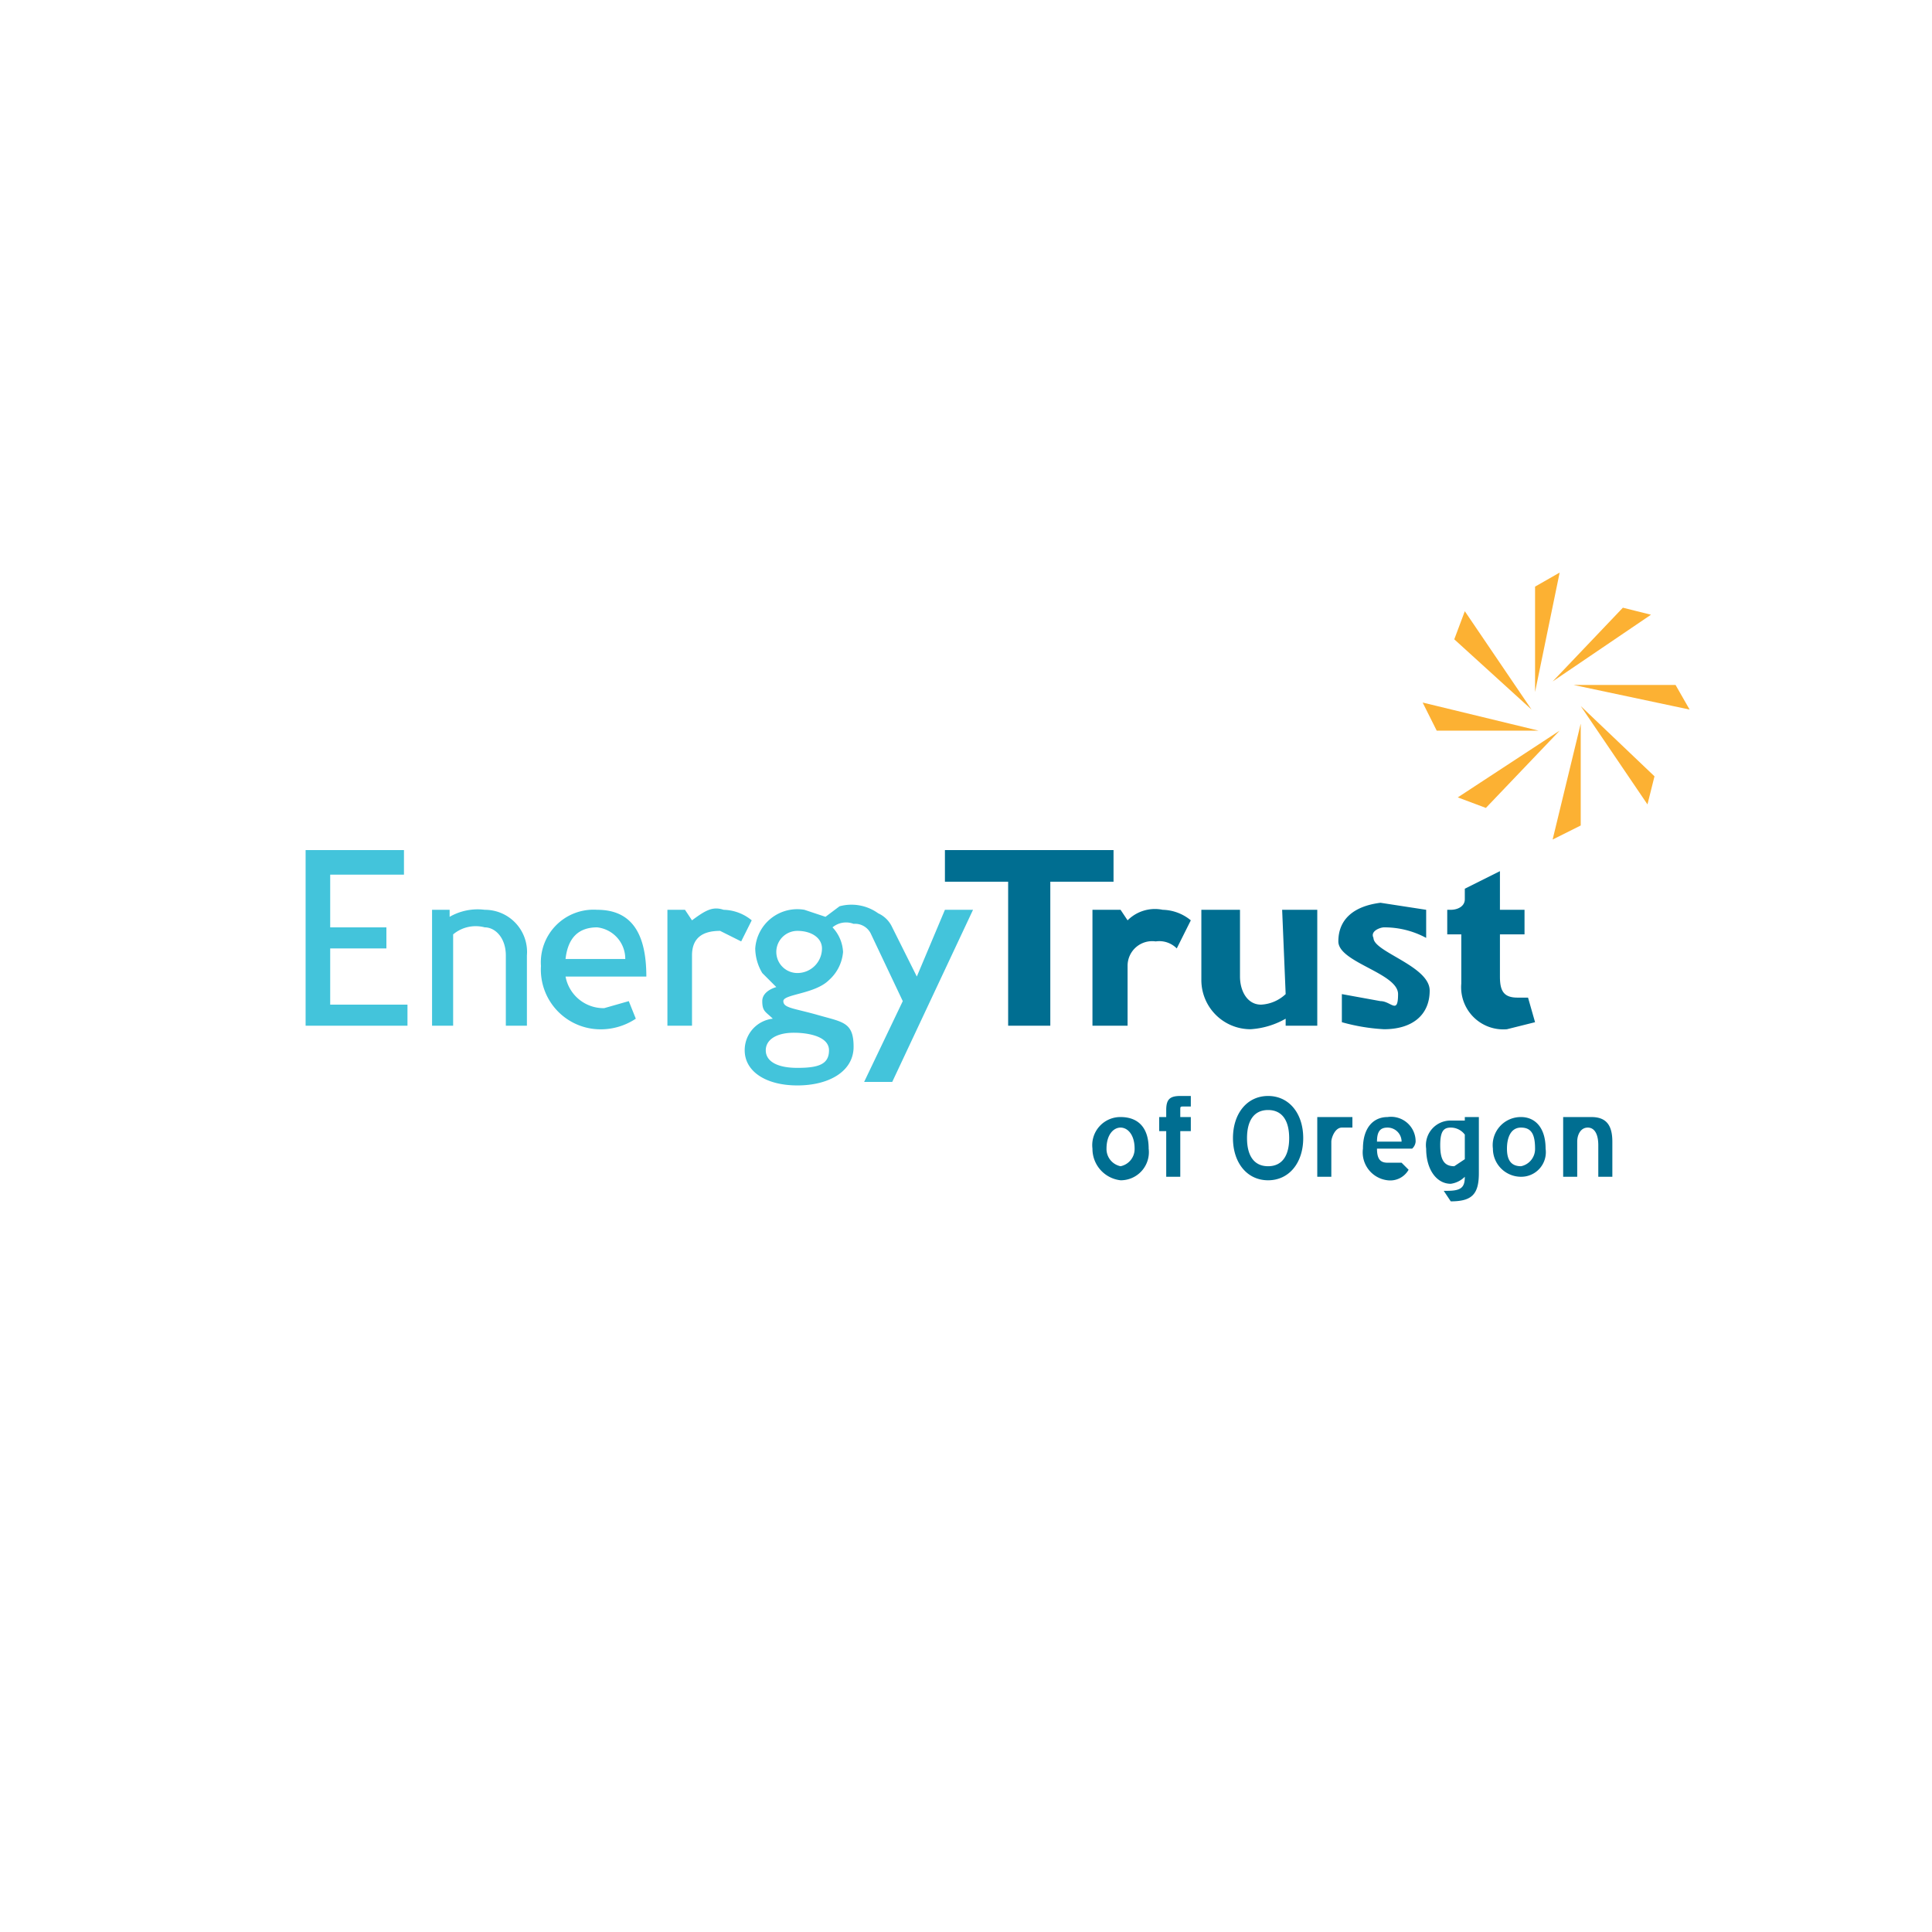 <svg id="Layer_1" data-name="Layer 1" xmlns="http://www.w3.org/2000/svg" viewBox="0 0 55 55"><defs><style>.cls-1{fill:#006e91;}.cls-2{fill:#fcb133;}.cls-3{fill:#43c4db;}.cls-4{fill:none;}</style></defs><path class="cls-1" d="M31.7,24.2H26.9v.9h1.8v4.1h1.2V25.1h1.8Zm7.4,2.5c-.1-.2.2-.3.3-.3a2.5,2.5,0,0,1,1.2.3v-.8l-1.3-.2c-.8.1-1.2.5-1.2,1.1s1.7.9,1.7,1.5-.2.2-.5.2l-1.1-.2v.8a5.5,5.5,0,0,0,1.2.2c.8,0,1.3-.4,1.3-1.1S39.1,27.1,39.1,26.7Zm4.4,1.7h-.3c-.4,0-.5-.2-.5-.6V26.6h.7v-.7h-.7V24.8l-1,.5v.3c0,.2-.2.3-.4.3h-.1v.7h.4V28a1.2,1.2,0,0,0,1.3,1.3l.8-.2ZM32.1,26.2l-.2-.3h-.8v3.3h1V27.5a.7.7,0,0,1,.8-.7.7.7,0,0,1,.6.2l.4-.8a1.3,1.3,0,0,0-.8-.3A1.1,1.1,0,0,0,32.1,26.2Zm4.5,2.1a1.1,1.1,0,0,1-.7.3c-.4,0-.6-.4-.6-.8V25.9H34.2v2a1.4,1.4,0,0,0,1.4,1.4,2.3,2.3,0,0,0,1-.3v.2h.9V25.9h-1Z" transform="translate(0 0)"/><path class="cls-2" d="M41.5,22.7l.8.3,2.1-2.2Zm-1-2.7.4.8h2.9Zm1.2-2.6-.3.8,2.2,2Zm2.7-1.1-.7.4v3ZM47,17.5l-.8-.2-2,2.1Zm1.1,2.7-.4-.7H44.8Zm-1.2,2.7.2-.8-2.1-2Zm-2.7,1,.8-.4V20.6Z" transform="translate(0 0)"/><path class="cls-1" d="M33.6,31.2c-.3,0-.4.1-.4.4v.2H33v.4h.2v1.3h.4V32.2h.3v-.4h-.3v-.2c0-.1,0-.1.1-.1h.2v-.3h-.3Zm-1.7.6a.8.8,0,0,0-.8.9.9.9,0,0,0,.8.9.8.8,0,0,0,.8-.9C32.7,32.1,32.4,31.8,31.9,31.8Zm0,1.4a.5.5,0,0,1-.4-.5c0-.4.2-.6.4-.6s.4.2.4.6A.5.5,0,0,1,31.9,33.2Zm4.2-2c-.6,0-1,.5-1,1.2s.4,1.2,1,1.2,1-.5,1-1.2S36.7,31.2,36.1,31.2Zm0,2c-.4,0-.6-.3-.6-.8s.2-.8.6-.8.6.3.6.8S36.5,33.2,36.1,33.2Zm2.2-1.4h-.8v1.7h.4v-1c0-.1.1-.4.3-.4h.3v-.3h-.3Zm1.2,0c-.4,0-.7.3-.7.9a.8.8,0,0,0,.7.9.6.6,0,0,0,.6-.3h0l-.2-.2h-.4c-.2,0-.3-.1-.3-.4h1a.3.3,0,0,0,.1-.2A.7.7,0,0,0,39.5,31.8Zm-.3.7c0-.3.1-.4.3-.4a.4.4,0,0,1,.4.4Zm2.5-.6h-.4a.7.7,0,0,0-.7.8c0,.6.3,1,.7,1a.7.7,0,0,0,.4-.2c0,.3-.1.4-.5.4h-.1l.2.3h0c.6,0,.8-.2.8-.8V31.8h-.4Zm0,1.1-.3.2c-.3,0-.4-.2-.4-.6s.1-.5.3-.5a.5.5,0,0,1,.4.2Zm3.6-1.2h-.8v1.7h.4v-1c0-.2.1-.4.3-.4s.3.2.3.5v.9h.4v-1C45.9,32,45.7,31.8,45.3,31.8Zm-2,0a.8.8,0,0,0-.8.9.8.8,0,0,0,.8.8.7.7,0,0,0,.7-.8C44,32.1,43.7,31.8,43.3,31.8Zm0,1.4c-.3,0-.4-.2-.4-.5s.1-.6.4-.6.4.2.4.6A.5.5,0,0,1,43.3,33.2Z" transform="translate(0 0)"/><path class="cls-3" d="M26.9,25.9l-.8,1.9-.7-1.4h0A.8.8,0,0,0,25,26a1.3,1.3,0,0,0-1.1-.2l-.4.3-.6-.2A1.2,1.2,0,0,0,21.5,27a1.4,1.4,0,0,0,.2.7l.4.4s-.4.1-.4.4.1.3.3.5a.9.9,0,0,0-.8.9c0,.6.6,1,1.5,1s1.6-.4,1.6-1.1-.3-.7-1-.9-1-.2-1-.4.9-.2,1.3-.6a1.2,1.2,0,0,0,.4-.8,1.1,1.1,0,0,0-.3-.7.6.6,0,0,1,.6-.1.5.5,0,0,1,.5.3h0l.9,1.9-1.1,2.3h.8l2.3-4.9Zm-4.3,3.5c.4,0,1,.1,1,.5s-.3.5-.9.5-.9-.2-.9-.5S22.1,29.4,22.6,29.4Zm.1-1.7a.6.6,0,0,1,0-1.2c.4,0,.7.2.7.5A.7.7,0,0,1,22.7,27.7ZM9.4,27H11v-.6H9.4V24.9h2.1v-.7H8.7v5h2.9v-.6H9.4Zm4.4-1.1a1.6,1.6,0,0,0-1,.2v-.2h-.5v3.3h.6V26.6a1,1,0,0,1,.9-.2c.3,0,.6.3.6.8v2H15v-2A1.2,1.2,0,0,0,13.8,25.9Zm6.8,0c-.3-.1-.5,0-.9.3l-.2-.3H19v3.3h.7v-2c0-.5.3-.7.8-.7l.6.3.3-.6A1.3,1.3,0,0,0,20.6,25.9Zm-3.6,0a1.5,1.5,0,0,0-1.6,1.6A1.7,1.7,0,0,0,17,29.3a1.8,1.8,0,0,0,1.1-.3l-.2-.5-.7.2a1.1,1.1,0,0,1-1.1-.9h2.3C18.4,26.6,18,25.9,17,25.9Zm-.9,1.4q.1-.9.9-.9a.9.9,0,0,1,.8.9Z" transform="translate(0 0)"/><rect class="cls-4" width="55" height="55"/></svg>